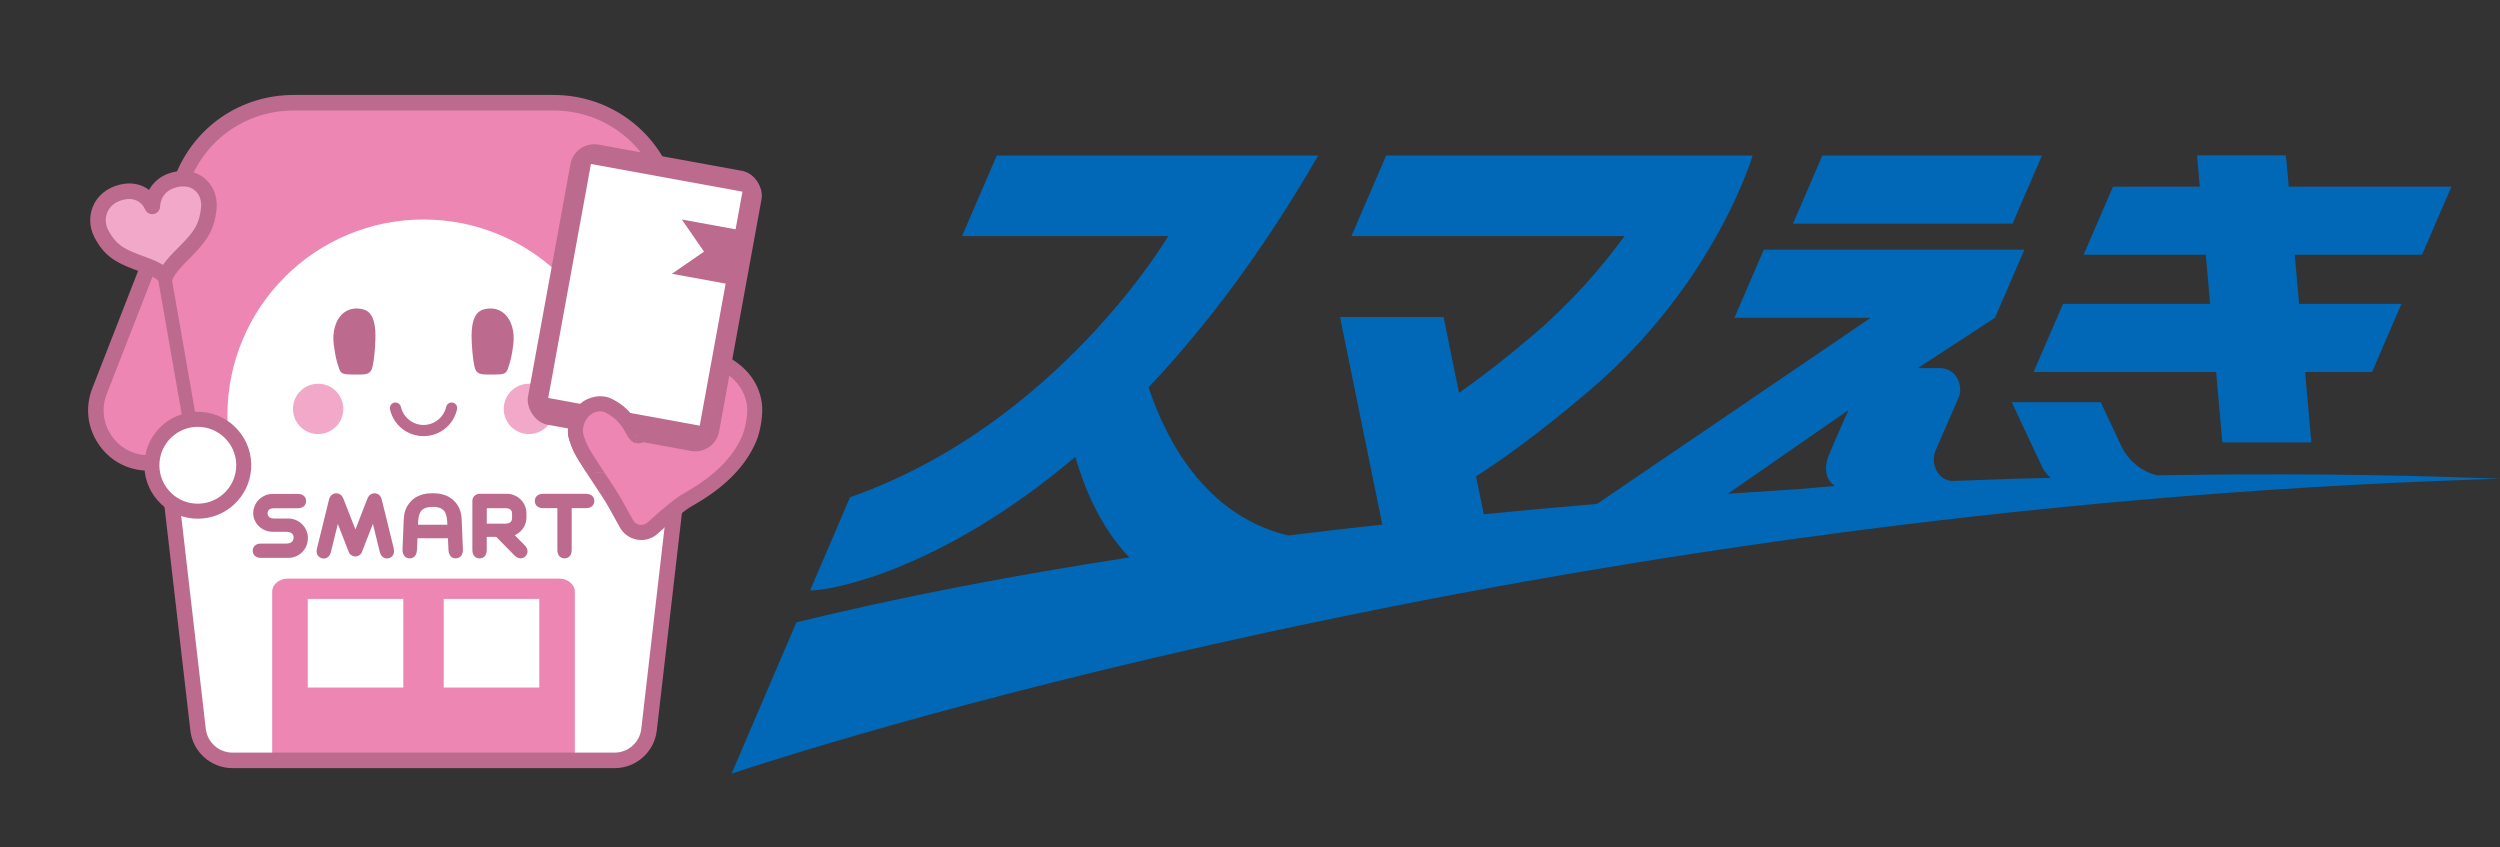 <?xml version="1.0" encoding="UTF-8"?><svg id="Layer_2" xmlns="http://www.w3.org/2000/svg" xmlns:xlink="http://www.w3.org/1999/xlink" viewBox="0 0 607.05 205.68"><rect x="0" y="0" width="607.05" height="205.68" fill="#333333" stroke="none"/><defs><style>.cls-1{fill:#0068b6;}.cls-2{fill:#fff;}.cls-3{fill:none;}.cls-4{fill-rule:evenodd;}.cls-4,.cls-5{fill:#bc6a8e;}.cls-6{fill:#ed86b3;}.cls-7{fill:#f2a8c8;}.cls-8{clip-path:url(#clippath);}</style><clipPath id="clippath"><polygon class="cls-3" points="155.13 114.96 136.03 114.49 136.03 91.9 153.23 91.9 155.13 114.96"/></clipPath></defs><g id="_レイヤー_1"><rect class="cls-3" width="205.68" height="205.68"/><path class="cls-2" d="M170.6,66.99l-9.21-23.61c-4.34-11.11-15.05-18.43-26.98-18.43h-63.14c-11.93,0-22.64,7.32-26.98,18.43l-20.13,51.6c-3.22,8.26,2.73,17.21,11.59,17.43l4.87.12,7.47,64.65c.49,4.25,4.09,7.45,8.37,7.45h92.77c4.28,0,7.87-3.21,8.37-7.45l7.47-64.65,5.54-45.55Z"/><path class="cls-6" d="M172.12,70.89l-10.73-27.51c-4.34-11.11-15.05-18.43-26.98-18.43h-63.14c-11.93,0-22.64,7.32-26.98,18.43l-20.13,51.6c-3.22,8.26,2.73,17.21,11.59,17.43l4.87.12h124.44l7.06-41.64Z"/><circle class="cls-2" cx="102.84" cy="100.92" r="47.62"/><path class="cls-4" d="M117.45,75.13c1.62-.43,3.33-.26,4.66.75,2.1,1.59,2.92,4.64,2.53,7.73-.37,2.88-.61,3.84-1.34,6.01-.48,1.44-1.56,1.3-4.26,1.33-2.5.03-3.42-.13-3.84-1.99-.38-1.69-.58-4.23-.66-6.18-.15-3.32.21-6.94,2.91-7.65Z"/><circle class="cls-7" cx="77.25" cy="99.29" r="6.11"/><circle class="cls-7" cx="128.43" cy="99.29" r="6.11"/><path class="cls-4" d="M88.23,75.13c-1.62-.43-3.33-.26-4.66.75-2.1,1.59-2.92,4.64-2.53,7.73.37,2.88.61,3.84,1.34,6.01.48,1.44,1.56,1.3,4.26,1.33,2.5.03,3.42-.13,3.84-1.99.38-1.69.58-4.23.66-6.18.15-3.32-.21-6.94-2.91-7.65Z"/><path class="cls-5" d="M102.84,105.9c-3.93,0-7.28-2.68-8.14-6.51-.16-.73.29-1.45,1.02-1.62.73-.16,1.45.29,1.62,1.02.57,2.55,2.89,4.4,5.5,4.4s4.93-1.85,5.5-4.4c.16-.73.89-1.19,1.62-1.02.73.16,1.19.89,1.02,1.62-.86,3.84-4.21,6.51-8.14,6.51Z"/><path class="cls-5" d="M142.3,119.91h-10.43c-1.35,0-2.01.8-2.01,1.74s.66,1.74,2.01,1.74h3.47v10.18c0,1.35.81,2.01,1.74,2.01s1.74-.66,1.74-2.01v-10.18h3.48c1.35,0,2.01-.8,2.01-1.74s-.66-1.74-2.01-1.74Z"/><path class="cls-5" d="M95.62,133.19l-2.91-11.82c-.27-1.11-.98-1.6-1.78-1.59-.36,0-.71.1-1.01.33-.15.1-.28.24-.38.39-.14.18-.25.39-.35.65l-2.89,7.41-2.89-7.4c-.1-.25-.22-.47-.35-.65-.1-.15-.23-.28-.38-.39-.31-.23-.65-.34-1.02-.33-.79-.02-1.5.48-1.78,1.58l-2.91,11.82c-.32,1.3.29,2.14,1.24,2.38.88.22,1.83-.24,2.15-1.54l1.67-6.81,2.55,6.54s.03.07.04.1c.13.49.46.86.91,1.07.43.24.93.25,1.38.07.54-.21.93-.62,1.06-1.18.01-.03.02-.05.03-.08l2.55-6.54,1.67,6.81c.32,1.3,1.26,1.76,2.14,1.54.95-.23,1.56-1.07,1.24-2.38Z"/><path class="cls-5" d="M74.75,130.28c-.2-2.44-2.24-4.37-4.74-4.37h-3.51c-.78,0-1.26-.31-1.43-.78-.07-.2-.1-.26-.1-.5h0c0-.55.33-1.01,1-1.16.16-.04.34-.06.53-.06h4.49s1.32,0,1.32,0c1.35,0,2.01-.8,2.01-1.74s-.66-1.74-2.01-1.74h-6.08c-2.51,0-4.56,1.93-4.74,4.39,0,.07-.01.27-.01.3,0,0,0,.16,0,.23.2,2.44,2.26,4.28,4.76,4.28h3.25c.96,0,1.37.29,1.64.7.17.25.19.69.15.94-.09.61-.49,1.01-1.16,1.16-.16.04-.45.06-.65.06h-6.09c-1.35,0-2.01.8-2.01,1.74s.66,1.74,2.01,1.74h6.63c2.51,0,4.56-1.94,4.74-4.4,0-.08.01-.15.01-.23v-.31c0-.09,0-.17-.02-.26Z"/><path class="cls-5" d="M127.42,132.43l-2.43-2.47c1.56-.69,2.69-2.18,2.83-3.96,0-.06,0-.12.01-.18h0v-1.1s0-.03,0-.05v-.14c0-.08,0-.15-.01-.23-.19-2.46-2.24-4.39-4.74-4.39h-6.61c-.49,0-.93.17-1.25.5-.35.32-.52.76-.52,1.24v11.93c0,1.34.79,2.01,1.77,2.01.91,0,1.72-.67,1.72-2.01v-3.22h2.3l4.44,4.51c.94.95,1.99.87,2.63.23.68-.67.8-1.72-.14-2.68ZM118.19,123.4h4.62c.2,0,.38.02.54.06.67.16.99.61.99,1.16v1.2c0,.22-.04.39-.09.55-.19.46-.65.78-1.43.78h-4.62v-3.75Z"/><path class="cls-5" d="M110.46,121.85c-1.04-1.21-2.63-1.89-4.38-2.04-.25-.02-.5-.03-.76-.03h-.52c-.26,0-.51.01-.76.03-1.75.15-3.34.83-4.38,2.04-.98,1.12-1.54,2.32-1.63,4.4l-.29,7.15c-.06,1.45.76,2.18,1.79,2.18.97,0,1.69-.73,1.72-2.18,0,0,.04-.99.12-2.7h7.4c.07,1.71.12,2.7.12,2.7.03,1.45.75,2.18,1.72,2.18,1.03,0,1.85-.73,1.79-2.18l-.29-7.15c-.09-2.09-.65-3.28-1.63-4.4ZM101.5,127.42c.02-.36.02-.3.03-.71.03-1.04.3-1.96.57-2.41.47-.81,1.56-1.2,2.7-1.21h.52c1.14,0,2.23.4,2.7,1.21.27.46.54,1.37.57,2.41.01.41.01.34.03.71h-7.12Z"/><path class="cls-6" d="M135.73,140.49h-65.78c-2.13,0-3.86,1.42-3.86,3.17v40.35h73.49v-40.35c0-1.75-1.73-3.17-3.86-3.17Z"/><rect class="cls-2" x="74.73" y="145.43" width="23.2" height="21.52"/><rect class="cls-2" x="107.75" y="145.43" width="23.2" height="21.52"/><path class="cls-5" d="M149.23,186.52H56.46c-5.24,0-9.64-3.92-10.24-9.13l-7.28-63.02-3.23-.08c-4.85-.12-9.17-2.51-11.85-6.54-2.68-4.04-3.21-8.94-1.45-13.46l20.13-51.6c4.65-11.93,15.93-19.63,28.74-19.63h63.14c12.8,0,24.08,7.71,28.74,19.63l9.38,24.05-5.59,46.02-7.47,64.63c-.6,5.2-5,9.13-10.24,9.13ZM71.27,26.84c-11.24,0-21.13,6.76-25.22,17.23l-20.13,51.6c-1.31,3.35-.92,7,1.08,10,1.99,3,5.2,4.77,8.8,4.86l6.51.16,7.66,66.28c.38,3.3,3.17,5.78,6.49,5.78h92.77c3.32,0,6.11-2.49,6.49-5.78l7.47-64.65,5.48-45.09-9.04-23.17c-4.08-10.47-13.98-17.23-25.22-17.23h-63.14Z"/><path class="cls-5" d="M48.52,121.07c-.52-.2-.94-.66-1.04-1.26l-11.8-67.49c-.16-.89.44-1.75,1.34-1.9.89-.15,1.74.44,1.9,1.33l11.8,67.5c.15.89-.44,1.74-1.34,1.9-.3.05-.6.02-.86-.08Z"/><path class="cls-7" d="M41.5,43.93c-2.65.95-4.43,3.33-4.52,6.2-1.11-2.58-3.59-3.96-6.36-3.65-5.94.7-8.18,6.05-6.06,10.19,2.04,3.99,4.4,5.36,8.51,6.92,2.59.98,5.27,1.81,7.09,3.51,1.07-2.39,3.22-4.35,5.24-6.41,3.2-3.26,4.87-5.58,5.3-10.15.45-4.75-3.52-8.64-9.21-6.61Z"/><path class="cls-5" d="M40.17,68.98c-.47,0-.94-.18-1.29-.51-1.31-1.22-3.31-1.96-5.44-2.74-.34-.13-.69-.25-1.03-.38-4.54-1.71-7.26-3.39-9.52-7.82-1.32-2.58-1.32-5.62.02-8.13,1.41-2.65,4.15-4.4,7.5-4.8,2.16-.25,4.19.31,5.78,1.51,1-1.8,2.64-3.22,4.68-3.96,0,0,0,0,0,0,3.2-1.14,6.35-.78,8.64,1.01,2.21,1.72,3.37,4.55,3.08,7.56-.48,5-2.34,7.72-5.84,11.29-.27.28-.54.55-.82.83-1.68,1.69-3.26,3.28-4.05,5.03-.25.56-.75.96-1.35,1.08-.12.03-.25.04-.37.04ZM31.4,48.32c-.18,0-.37.01-.56.03-2.13.25-3.77,1.25-4.6,2.82-.75,1.42-.75,3.15,0,4.63,1.74,3.39,3.63,4.55,7.5,6.01.33.13.67.25,1,.37,1.65.61,3.34,1.23,4.84,2.13,1.05-1.51,2.38-2.85,3.68-4.15.27-.27.53-.54.8-.81,3.06-3.12,4.4-5.06,4.77-9,.16-1.72-.45-3.3-1.64-4.22-1.27-.99-3.07-1.14-5.05-.43-1.96.7-3.21,2.42-3.27,4.47-.03.89-.67,1.63-1.54,1.8-.87.17-1.74-.3-2.09-1.11-.69-1.6-2.13-2.54-3.85-2.54Z"/><circle class="cls-2" cx="48.03" cy="112.97" r="11.15"/><path class="cls-5" d="M48.04,125.95c-.33,0-.67-.01-1-.04-7.14-.55-12.5-6.8-11.95-13.93.55-7.14,6.79-12.49,13.93-11.95,7.14.55,12.5,6.8,11.95,13.93h0c-.52,6.8-6.22,11.99-12.93,11.99ZM48.03,103.64c-4.82,0-8.92,3.73-9.3,8.62-.19,2.49.6,4.89,2.22,6.79,1.62,1.89,3.88,3.04,6.37,3.23,5.13.39,9.62-3.46,10.02-8.59.39-5.13-3.46-9.62-8.59-10.02-.24-.02-.48-.03-.72-.03Z"/><path class="cls-6" d="M183.17,97.95c-.62-3.83-2.77-6.91-6.39-9.17-3.1-1.88-4.67-2.39-7.25-2.5-1.73-.09-2.39,0-3.66.5-1.77.7-3.7,2.26-5.03,4.08-1.93,2.65-4.06,7.78-4.5,12.39-.26,2.79-1.34,2.57-1.5,2.55-.56-.06-.94-1.06-1.83-2.53-1.78-2.88-3.79-4.06-5.3-4.83-.73-.34-1.41-.43-2.16-.41-.53.02-1.17.15-1.9.42-2.03.77-3.66,3.06-3.88,5.47-.12,1.25-.02,1.79.67,3.61.77,2.03,1.25,2.82,7.39,12.12,1.12,1.7,2.84,4.8,4.26,7.45,1.27,2.37,4.44,2.91,6.42,1.08,2.72-2.51,6.3-5.6,8.74-6.99,7.42-4.19,12.22-8.99,14.66-14.64,1.05-2.46,1.62-6.34,1.27-8.62Z"/><path class="cls-5" d="M155.72,131.12c-.33,0-.67-.03-1-.08-1.82-.31-3.37-1.42-4.25-3.05-1.85-3.44-3.29-5.96-4.18-7.31-6.24-9.46-6.74-10.28-7.57-12.48-.74-1.93-.94-2.8-.78-4.43.29-3.1,2.37-5.98,5.05-7,.91-.34,1.75-.52,2.5-.54,1.11-.04,2.06.15,2.98.58,1.95.99,4.15,2.4,6.08,5.53.02.02.03.05.05.07.62-4.83,2.82-9.94,4.77-12.61,1.54-2.1,3.72-3.86,5.83-4.7,1.62-.64,2.57-.72,4.43-.63,2.92.12,4.82.77,8.1,2.76,4.1,2.55,6.53,6.06,7.24,10.44,0,0,0,.01,0,.02.4,2.61-.22,6.83-1.4,9.61-2.62,6.05-7.67,11.13-15.44,15.52-1.84,1.04-4.74,3.37-8.4,6.74-1.11,1.02-2.53,1.57-4.01,1.57ZM145.77,99.87c-.05,0-.11,0-.17,0-.2,0-.64.05-1.33.31-1.37.52-2.54,2.21-2.7,3.93-.08.87-.08,1.11.56,2.79.7,1.85,1.17,2.62,7.2,11.76.96,1.45,2.42,4.01,4.35,7.59.34.63.94,1.06,1.64,1.18.7.12,1.41-.09,1.93-.57,3.92-3.61,6.97-6.04,9.08-7.23,7.06-3.98,11.6-8.49,13.89-13.78.9-2.12,1.44-5.67,1.15-7.61-.54-3.28-2.4-5.94-5.55-7.9-2.94-1.79-4.22-2.14-6.36-2.22-1.59-.08-1.97,0-2.92.37-1.46.58-3.12,1.94-4.23,3.46-1.7,2.34-3.74,7.16-4.16,11.49-.17,1.75-.66,2.93-1.51,3.61-.4.33-1.08.69-2.01.58-1.34-.13-1.96-1.24-2.62-2.41-.17-.29-.35-.62-.57-.98-1.45-2.34-3.05-3.38-4.56-4.15-.31-.14-.64-.21-1.11-.21Z"/><rect class="cls-5" x="132.99" y="37.73" width="47.17" height="69.13" rx="5.88" ry="5.88" transform="translate(15.53 -26.94) rotate(10.35)"/><rect class="cls-2" x="138.01" y="42.7" width="37.4" height="57.76" transform="translate(15.4 -26.98) rotate(10.35)"/><polygon class="cls-5" points="178.74 55.71 176.34 68.89 163.16 66.48 178.74 55.71"/><polyline class="cls-5" points="178.74 55.71 165.56 53.3 176.34 68.89"/><g class="cls-8"><path class="cls-6" d="M183.17,97.95c-.62-3.83-2.77-6.91-6.39-9.17-3.1-1.88-4.67-2.39-7.25-2.5-1.73-.09-2.39,0-3.66.5-1.77.7-3.7,2.26-5.03,4.08-1.93,2.65-4.06,7.78-4.5,12.39-.26,2.79-1.34,2.57-1.5,2.55-.56-.06-.94-1.06-1.83-2.53-1.78-2.88-3.79-4.06-5.3-4.83-.73-.34-1.41-.43-2.16-.41-.53.02-1.17.15-1.9.42-2.03.77-3.66,3.06-3.88,5.47-.12,1.25-.02,1.79.67,3.61.77,2.03,1.25,2.82,7.39,12.12,2.23,3.38,4.67,7.82,5.67,10.32.32.86.77,1.9,1.11,1.93.13.01.34.03,1.8-1.72,2.95-3.62,6.39-6.47,10.84-8.98,7.42-4.19,12.22-8.99,14.66-14.64,1.05-2.46,1.62-6.34,1.27-8.62Z"/><path class="cls-5" d="M154.66,133.75c-.09,0-.18,0-.27-.02-1.4-.12-2.06-1.6-2.61-3.11-.94-2.33-3.35-6.72-5.48-9.95-6.24-9.46-6.74-10.28-7.57-12.48-.74-1.93-.94-2.8-.78-4.43.29-3.1,2.37-5.98,5.05-7,.91-.34,1.75-.52,2.5-.54,1.11-.04,2.06.15,2.98.58,1.95.99,4.15,2.4,6.08,5.53.02.02.03.05.05.07.62-4.83,2.82-9.94,4.77-12.61,1.54-2.1,3.72-3.86,5.83-4.7,1.62-.64,2.57-.72,4.43-.63,2.92.12,4.82.77,8.1,2.76,4.1,2.55,6.53,6.06,7.24,10.44,0,0,0,.01,0,.02.4,2.61-.22,6.83-1.4,9.61-2.62,6.05-7.67,11.13-15.44,15.52-4.25,2.4-7.52,5.12-10.32,8.55-1.36,1.63-2.11,2.39-3.16,2.39ZM145.77,99.87c-.05,0-.11,0-.17,0-.2,0-.64.05-1.33.31-1.37.52-2.54,2.21-2.7,3.93-.08.87-.08,1.11.56,2.79.7,1.85,1.17,2.62,7.2,11.76,2.19,3.31,4.58,7.66,5.7,10.31,3.07-3.75,6.66-6.73,11.29-9.35,7.06-3.98,11.6-8.49,13.89-13.78.9-2.11,1.44-5.67,1.15-7.61-.54-3.28-2.4-5.94-5.55-7.9-2.94-1.79-4.22-2.14-6.36-2.22-1.59-.08-1.97,0-2.92.37-1.46.58-3.12,1.94-4.23,3.46-1.7,2.34-3.74,7.16-4.16,11.49-.17,1.75-.66,2.93-1.51,3.61-.4.33-1.08.69-2.01.58-1.34-.13-1.96-1.24-2.62-2.41-.17-.29-.35-.62-.57-.98-1.45-2.34-3.05-3.38-4.56-4.15-.31-.14-.64-.21-1.11-.21Z"/></g><polygon class="cls-1" points="495.83 37.77 442.51 37.77 435.37 54.31 488.69 54.31 495.83 37.77"/><polygon class="cls-1" points="493.8 90.33 538.12 90.33 539.63 107.43 561.24 107.43 559.73 90.33 575.98 90.33 583.12 73.79 558.27 73.79 557.21 61.86 588.12 61.86 595.26 45.33 555.75 45.33 555.08 37.72 533.48 37.72 534.15 45.33 513.08 45.33 505.94 61.86 535.61 61.86 536.66 73.79 500.94 73.79 493.8 90.33"/><path class="cls-1" d="M523.78,115.43c-3.77-.96-7-3.53-8.7-7.16l-4.97-10.6h-21.61l7.4,15.77c.49,1.04,1.24,1.88,2.08,2.6-2.54.08-6.16.13-8.68.21l-15.01.53c-3.41.13-5.8-3.97-4.25-7.48l5.48-12.58c1.32-2.8-.24-7.35-4.6-7.35h-5.21l18.71-12.2,7.14-16.54h-63.27l-7.14,16.54h33.09l-66.44,45.18c-9.65.82-18.83,1.67-27.51,2.52l-1.88-9.2c6.79-4.33,15.87-10.9,27.54-20.84,30.57-26.03,39.63-57.07,39.63-57.07h-88.99l-8.44,19.56h66.3c-5.67,7.82-12.97,16.2-22.26,24.11-6.68,5.69-12.66,10.28-17.91,13.97l-3.76-18.43h-25.14l10.27,50.41c-7.61.83-15.24,1.7-22.86,2.64-22.74-5.38-31.37-28.32-33.88-35.98,13.56-14.34,27.61-32.73,41.17-56.28h-78.04l-8.44,19.56h50.08s-26.94,45.79-77.27,63.42l-9.7,22.63c4.95.1,31.7-4.76,64.4-32.43,1.93,6.69,5.74,16.72,13.11,24.42-27.83,4.28-55.13,9.46-80.83,15.75l-15.75,36.75s176.07-60.06,404.92-70.68c10.31-.44,17.91-.72,21.72-.85.92-.03,1.84-.07,2.77-.09-28.97-1.11-55.59-1.28-83.27-.82ZM445.52,118c-1.06.13-7.54.64-8.8.77-5.82.36-11.55.73-17.16,1.12l29.29-20.32s-4.14,9.34-4.78,10.97c-2.14,5.48,1.46,7.45,1.46,7.45Z"/></g></svg>